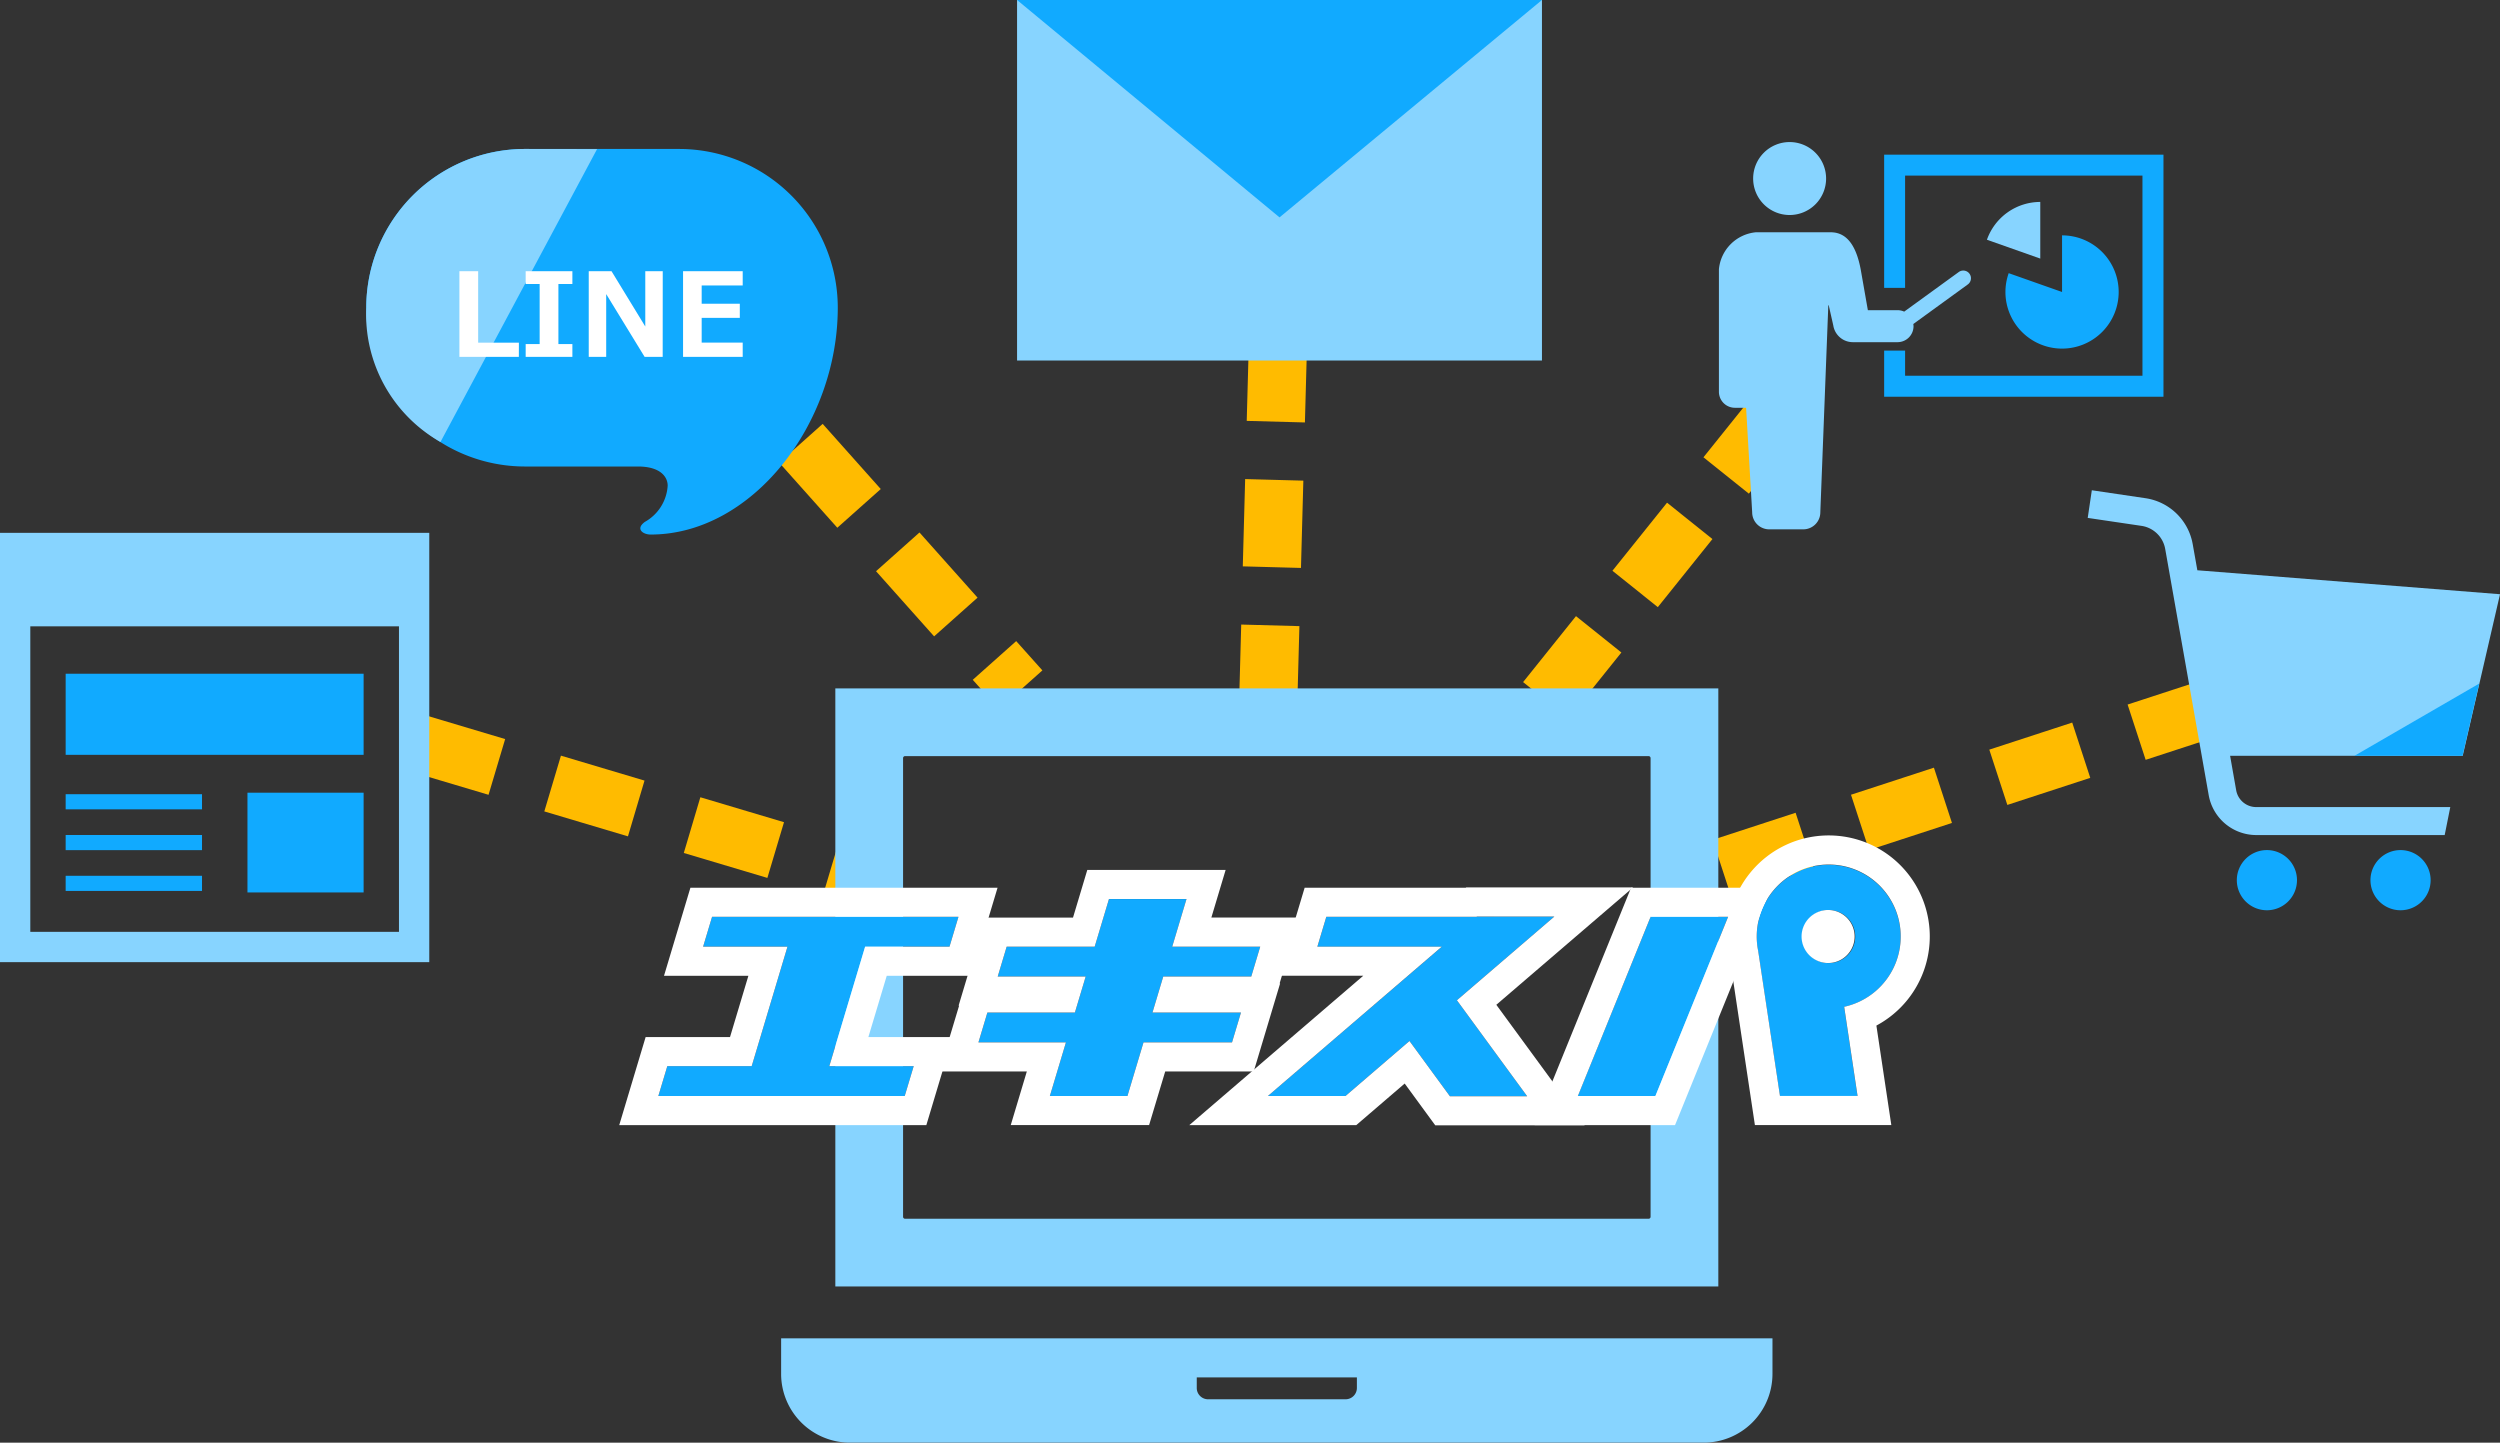 <?xml version="1.0" encoding="utf-8"?>
<svg xmlns="http://www.w3.org/2000/svg" width="171.842" height="99.164" viewBox="0 0 171.842 99.164">
  <rect x="0" y="0" width="171.842" height="99.164" fill="#333333" stroke="none"/>
  <g transform="translate(-203.317 -392.621)">
    <path d="M31.911,11.6l-3.733-1.113,1.143-3.833,3.733,1.113ZM24.345,9.344,18.6,7.63,19.738,3.8l5.75,1.714ZM14.762,6.487,9.012,4.773,10.155.94,15.9,2.654ZM5.179,3.631-.571,1.917.571-1.917,6.321-.2Z" transform="translate(231.719 443.622)" fill="#fb0"/>
    <path d="M20.262,25.741l-1.8-2.014,2.986-2.661,1.8,2.014Zm-4.456-5-3.992-4.479L14.8,13.6l3.992,4.479ZM9.152,13.275,5.16,8.8,8.146,6.135l3.992,4.479ZM2.5,5.81-1.493,1.331,1.493-1.331,5.485,3.149Z" transform="translate(251.719 415.622)" fill="#fb0"/>
    <path d="M1.56,21.384l-3.12-2.5L2.075,14.35l3.12,2.5ZM7.7,13.732l-3.12-2.5,3.754-4.68,3.12,2.5Zm6.257-7.8-3.12-2.5,3.754-4.68,3.12,2.5Z" transform="translate(309.57 420.622)" fill="#fb0"/>
    <path d="M.8,18.448l-1.24-3.8,5.7-1.861,1.24,3.8Zm9.507-3.1-1.24-3.8,5.7-1.861,1.24,3.8Zm9.507-3.1-1.24-3.8,5.7-1.861,1.24,3.8Zm9.507-3.1-1.24-3.8,5.7-1.861,1.24,3.8Z" transform="translate(321.481 435.701)" fill="#fb0"/>
    <path d="M2.021,46.037l-4-.108.163-6,4,.108Zm.271-10-4-.108.163-6,4,.108Zm.271-10-4-.108.163-6,4,.108Zm.271-10-4-.108.163-6,4,.108Zm.271-10-4-.108.163-6,4,.108Z" transform="translate(290.45 395.622)" fill="#fb0"/>
    <g transform="translate(228.493 402.86)">
      <g transform="translate(0 0)">
        <path d="M21.5,46.658H10.913a10.913,10.913,0,0,0,0,21.827h7.759c1.56,0,2.046.724,2.046,1.317a3.059,3.059,0,0,1-1.558,2.484c-.683.486-.146.876.389.876,6.966,0,12.861-7.6,12.861-15.591A10.913,10.913,0,0,0,21.5,46.658Z" transform="translate(0 -46.658)" fill="#1af"/>
      </g>
      <g transform="translate(0 0)">
        <path d="M10.913,46.658A10.913,10.913,0,0,0,0,57.571,10.076,10.076,0,0,0,5.1,66.8L15.866,46.665Z" transform="translate(0 -46.658)" fill="#87d4ff"/>
      </g>
      <path d="M-5.514,0H-9.6V-5.887h1.289v4.91h2.8Zm3.68,0H-5.045V-.879h.961V-5.008h-.961v-.879h3.211v.879h-.961V-.879h.961ZM4.373,0H3.131L.49-4.316V0h-1.2V-5.887H.857l2.32,3.8v-3.8h1.2Zm5.5,0h-4.1V-5.887h4.1v.977H7.053v1.258H9.674v.973H7.053v1.7h2.82Z" transform="translate(16.002 14.291)" fill="#fff"/>
    </g>
    <g transform="translate(321.47 402.386)">
      <path d="M41.931,37.962a2.507,2.507,0,1,0-2.507-2.507A2.507,2.507,0,0,0,41.931,37.962Z" transform="translate(-37.071 -32.948)" fill="#87d4ff"/>
      <path d="M13.377,143.327a1.124,1.124,0,0,0-.015-.149l3.744-2.718a.528.528,0,1,0-.62-.855l-3.752,2.723a1.094,1.094,0,0,0-.456-.1H10.238l-.495-2.818c-.272-1.421-.842-2.537-2.057-2.537H2.536A2.818,2.818,0,0,0,0,139.41v8.426a1.1,1.1,0,0,0,1.1,1.1h.768l.418,7.186a1.171,1.171,0,0,0,1.171,1.17H5.8a1.17,1.17,0,0,0,1.17-1.17l.549-14.234h.028l.314,1.389a1.361,1.361,0,0,0,1.344,1.15h3.075A1.1,1.1,0,0,0,13.377,143.327Z" transform="translate(0 -130.672)" fill="#87d4ff"/>
      <path d="M190.326,47.47v9.154h1.44V48.91h16.316V62.666H191.766V60.935h-1.44v3.171h19.2V47.47Z" transform="translate(-178.969 -46.603)" fill="#1af"/>
      <path d="M308.716,104.523l3.667,1.295v-3.893A3.891,3.891,0,0,0,308.716,104.523Z" transform="translate(-290.294 -97.809)" fill="#87d4ff"/>
      <path d="M330.03,144.3a3.892,3.892,0,1,0,3.892-3.892V144.3l-3.668-1.294A3.888,3.888,0,0,0,330.03,144.3Z" transform="translate(-310.336 -133.995)" fill="#1af"/>
    </g>
    <g transform="translate(203.317 429.249)">
      <path d="M0,0V29.509H29.507V0ZM27.424,27.426H2.083v-21H27.424v21Z" transform="translate(0 -0.002)" fill="#87d4ff"/>
      <rect width="20.481" height="5.574" transform="translate(4.513 9.682)" fill="#1af"/>
      <rect width="7.984" height="6.856" transform="translate(17.01 17.86)" fill="#1af"/>
      <rect width="9.373" height="1.041" transform="translate(4.513 17.963)" fill="#1af"/>
      <rect width="9.373" height="1.041" transform="translate(4.513 23.571)" fill="#1af"/>
      <rect width="9.373" height="1.041" transform="translate(4.513 20.767)" fill="#1af"/>
    </g>
    <g transform="translate(346.82 426.32)">
      <g transform="translate(0 0)">
        <path d="M33.024,7.146,12.22,5.5,11.9,3.7A3.87,3.87,0,0,0,8.661.547L4.966,0,4.684,1.9l3.7.548A1.945,1.945,0,0,1,10.01,4.035L13,20.956A3.323,3.323,0,0,0,16.268,23.7H29.221l.385-1.923H16.268a1.4,1.4,0,0,1-1.379-1.157l-.418-2.368H30.46Z" transform="translate(-4.684)" fill="#87d4ff"/>
        <path d="M188.548,438.658a2.068,2.068,0,1,0,2.068,2.068A2.068,2.068,0,0,0,188.548,438.658Z" transform="translate(-176.231 -413.925)" fill="#1af"/>
        <path d="M351.469,438.658a2.068,2.068,0,1,0,2.068,2.068A2.068,2.068,0,0,0,351.469,438.658Z" transform="translate(-329.966 -413.925)" fill="#1af"/>
      </g>
      <path d="M4.962,1.146V8.57L0,0Z" transform="translate(26.908 13.289) rotate(90)" fill="#1af"/>
    </g>
    <g transform="translate(248.569 439.938)">
      <g transform="translate(8.44 0)">
        <g transform="translate(0)">
          <path d="M88.687,61.227H27.993v41.112H88.687ZM32.649,97.547V66.02a.137.137,0,0,1,.136-.137h51.11a.137.137,0,0,1,.136.137V97.547a.136.136,0,0,1-.136.136H32.785A.137.137,0,0,1,32.649,97.547Z" transform="translate(-24.267 -61.227)" fill="#87d4ff"/>
          <path d="M0,396.9v2.448a4.727,4.727,0,0,0,4.721,4.722h58.7a4.727,4.727,0,0,0,4.721-4.722V396.9Zm28.569,3.413v-.728H39.576v.728a.778.778,0,0,1-.777.777H29.347A.778.778,0,0,1,28.569,400.315Z" transform="translate(0 -352.225)" fill="#87d4ff"/>
        </g>
      </g>
      <g transform="translate(0 12.113)">
        <path d="M3.078,23.072h5.8L6.417,31.284H.616L0,33.337H16.936l.616-2.053h-5.8l2.462-8.212h5.8l.616-2.053H3.693Z" transform="translate(0 -17.43)" fill="#1af"/>
        <path d="M3.693,21.019l-.616,2.053h5.8L6.417,31.284H.616L0,33.337H16.936l.616-2.053h-5.8l2.462-8.212h5.8l.616-2.053H3.693m-1.488-2H23.317L21.5,25.072H15.7l-1.263,4.212h5.8l-1.815,6.053H-2.688l1.815-6.053h5.8l1.263-4.212H.39Z" transform="translate(0 -17.43)" fill="#fff"/>
        <path d="M259.69,20.9l-.025.021H249.336l-.616,2.053h8.553L245.32,33.234h5.333l4.4-3.782,2.78,3.8h5.311l-4.831-6.6,6.7-5.757Z" transform="translate(-203.422 -17.327)" fill="#1af"/>
        <path d="M259.69,20.895l-.025.021H249.336l-.616,2.053h8.553L245.32,33.234h5.333l4.4-3.782,2.78,3.8h5.311l-4.831-6.6,6.7-5.757H259.69m-.739-2h11.471l-9.4,8.068,6.068,8.284H256.824l-2.1-2.871-3.327,2.857H239.921l11.954-10.265h-5.842l1.815-6.053h11.078Z" transform="translate(-203.422 -17.327)" fill="#fff"/>
        <path d="M370.045,33.337h5.333l5-12.318H375.05Z" transform="translate(-306.845 -17.43)" fill="#1af"/>
        <path d="M375.378,33.337l5-12.318H375.05l-5,12.318h5.333m1.346,2h-9.651l6.63-16.318h9.65Z" transform="translate(-306.845 -17.43)" fill="#fff"/>
        <path d="M143.131,13.862H137.8l-.982,3.275h-6.049l-.616,2.053H136.2l-.741,2.473h-6.015l-.616,2.053h6.015L133.738,27.4h5.333l1.105-3.686h6.084l.616-2.053h-6.084l.741-2.473h6.049l.616-2.053h-6.049Z" transform="translate(-106.826 -11.495)" fill="#1af"/>
        <path d="M137.8,13.862l-.982,3.275h-6.049l-.616,2.053H136.2l-.741,2.473h-6.015l-.616,2.053h6.015L133.738,27.4h5.333l1.105-3.686h6.084l.616-2.053h-6.084l.741-2.473h6.049l.616-2.053h-6.049l.982-3.275H137.8m-1.488-2h9.509l-.982,3.275h6.049l-1.357,4.526h.035l-1.815,6.053h-6.084L140.559,29.4h-9.509l1.105-3.686h-6.015L127.5,21.19h-.035l1.815-6.053h6.049Z" transform="translate(-106.826 -11.495)" fill="#fff"/>
        <path d="M451.953,4.952a4.948,4.948,0,1,0-9.8.983h0l1.5,9.978h5.333l-.92-6.129a4.948,4.948,0,0,0,3.887-4.831Zm-4.948,1.823a1.823,1.823,0,1,1,1.823-1.823,1.823,1.823,0,0,1-1.823,1.823Z" transform="translate(-366.558 -0.005)" fill="#1af"/>
        <path d="M447.006,0a4.948,4.948,0,0,0-4.85,5.93l1.5,9.978h5.333l-.92-6.129A4.947,4.947,0,0,0,447.006,0m0,6.77h0a1.823,1.823,0,1,1,0-3.645h0a1.823,1.823,0,0,1,0,3.645m0-8.77a6.946,6.946,0,0,1,5.413,11.3,6.963,6.963,0,0,1-2.136,1.77l1.026,6.837h-9.377L440.184,6.277A6.948,6.948,0,0,1,447.006-2Z" transform="translate(-366.558 -0.005)" fill="#fff"/>
      </g>
    </g>
    <g transform="translate(273.227 392.621)">
      <rect width="36.079" height="24.781" transform="translate(0)" fill="#87d4ff"/>
      <path d="M18.039,0,36.079,14.942H0Z" transform="translate(36.079 14.942) rotate(180)" fill="#1af"/>
    </g>
  </g>
</svg>